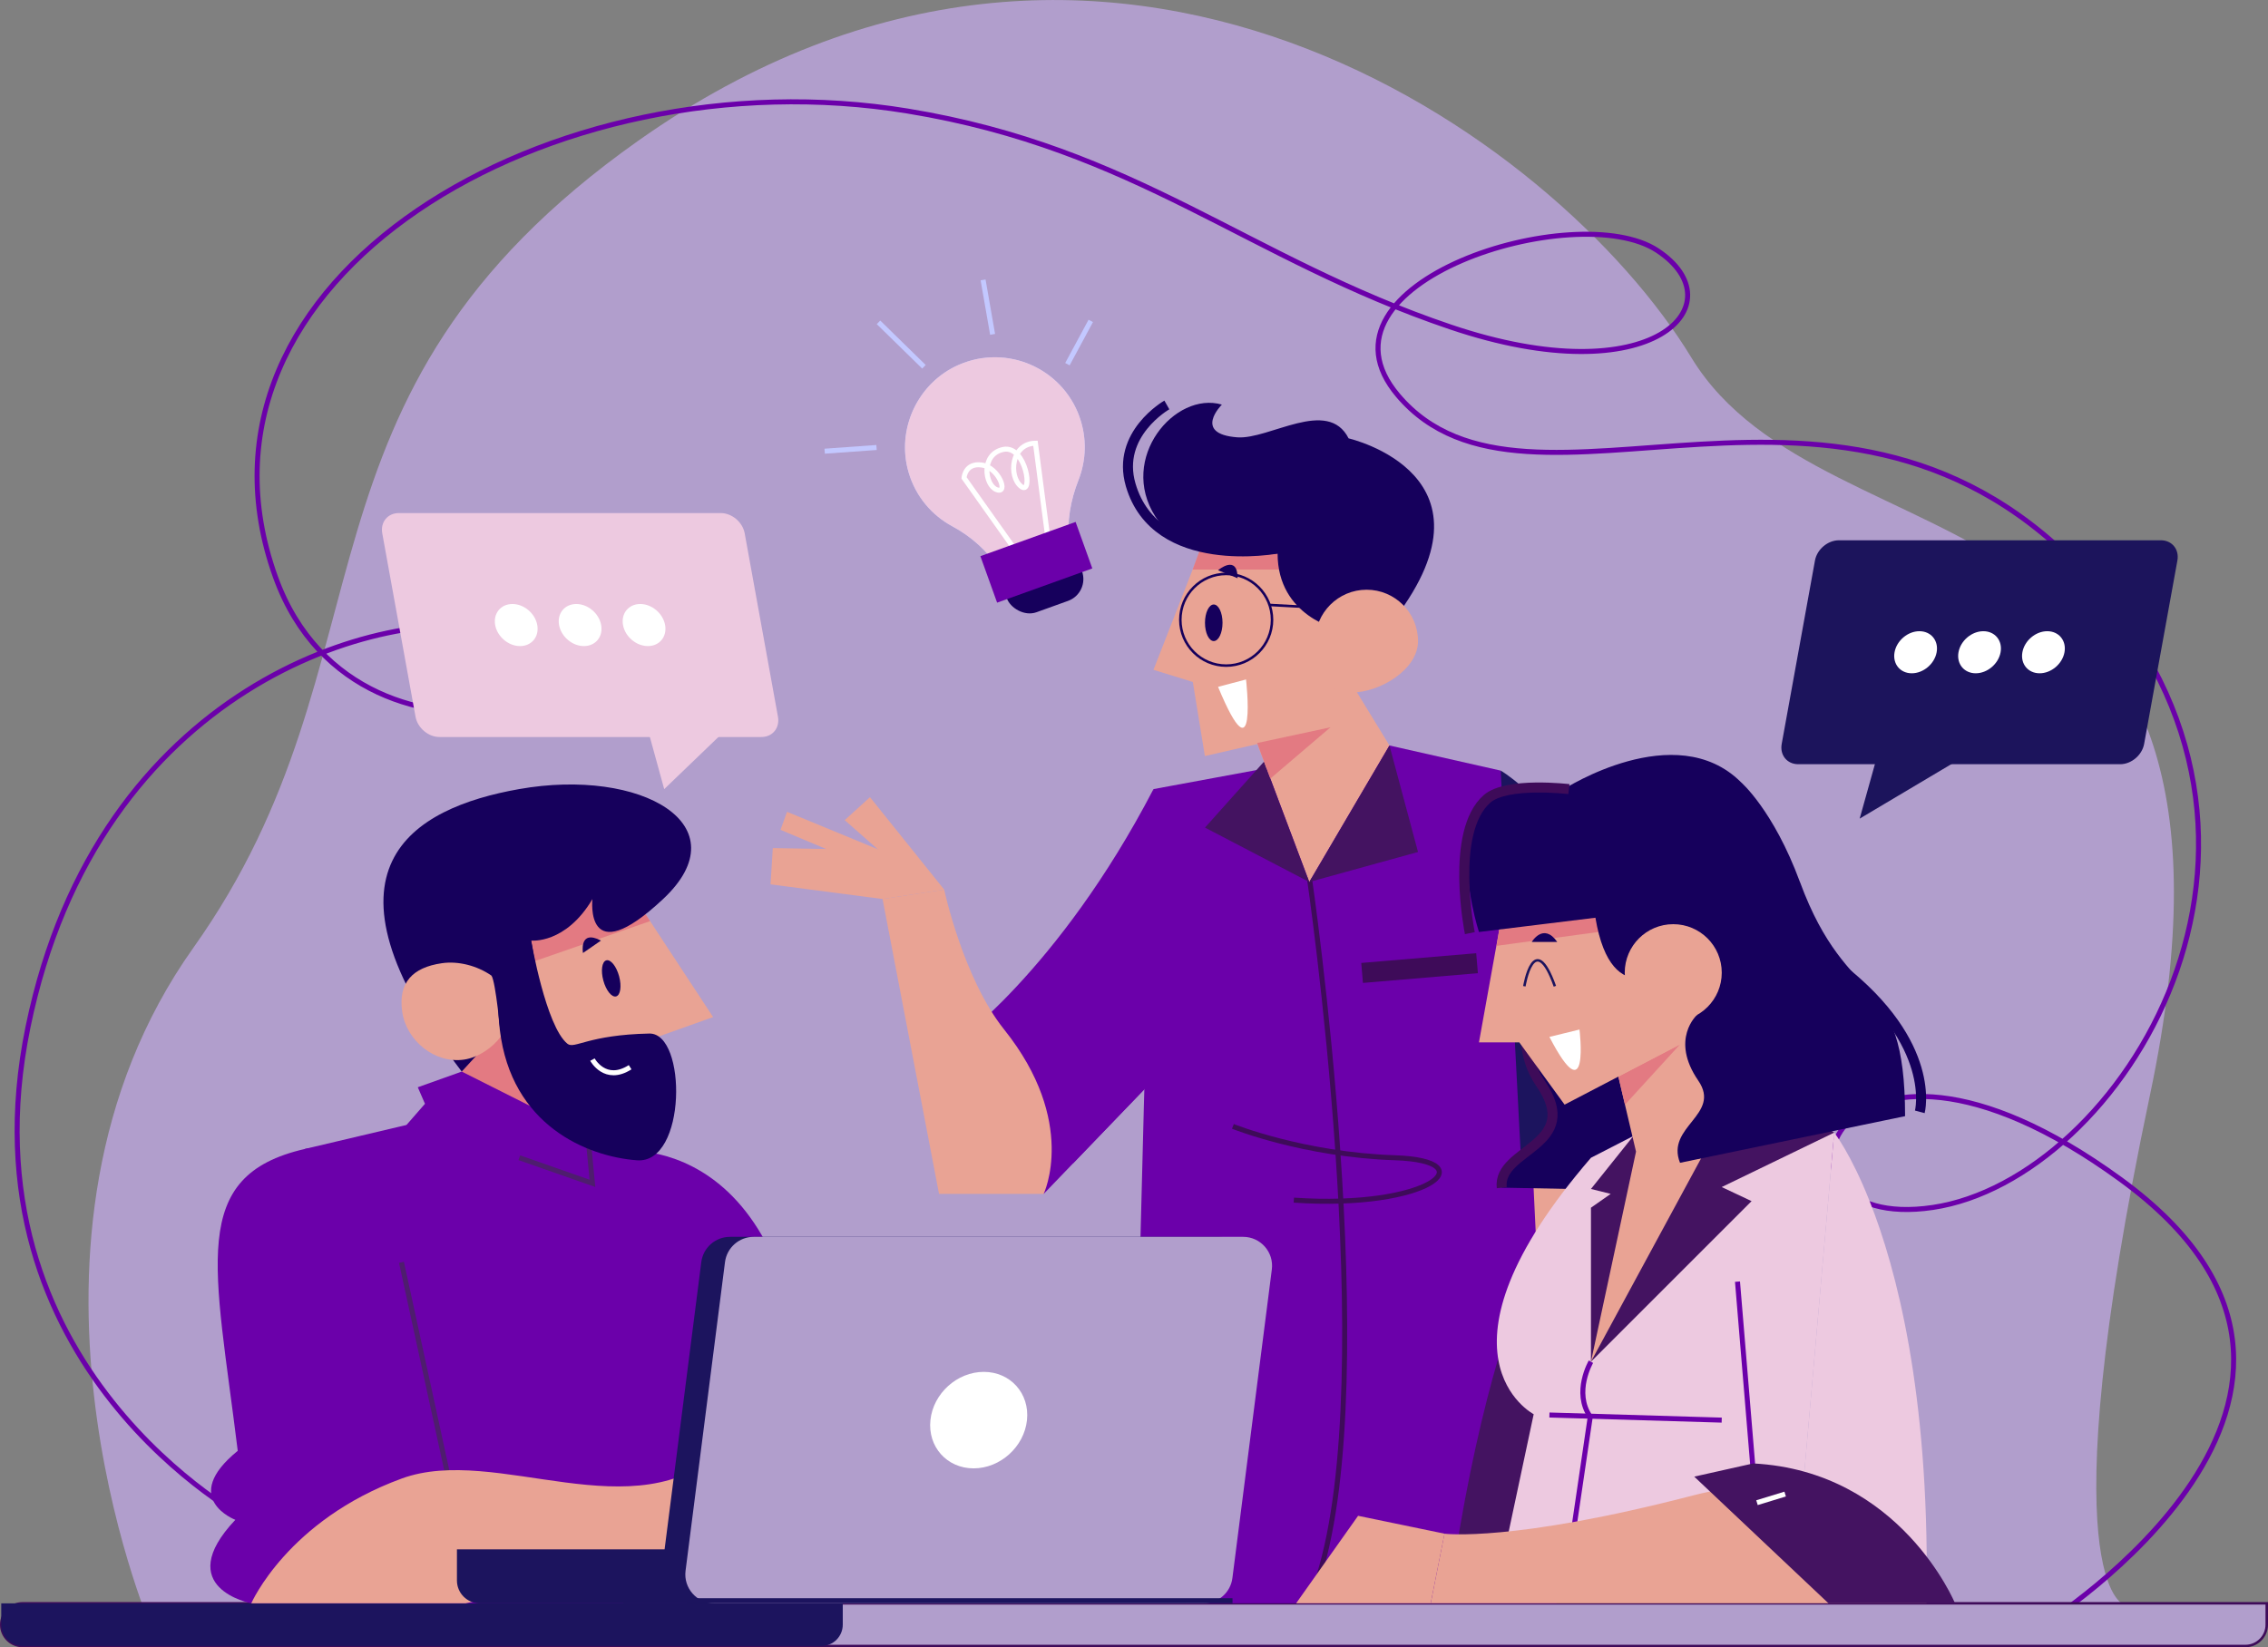 <?xml version="1.0" encoding="UTF-8"?>
<svg xmlns="http://www.w3.org/2000/svg" viewBox="0 0 452.57 328.81">
  <rect x="0" y="0" width="452.57" height="328.81" fill="#808080" stroke="none"/>
  <defs>
    <style>
      .cls-1, .cls-2, .cls-3, .cls-4, .cls-5, .cls-6, .cls-7, .cls-8, .cls-9, .cls-10, .cls-11, .cls-12 {
        stroke-miterlimit: 10;
      }

      .cls-1, .cls-2, .cls-3, .cls-4, .cls-5, .cls-6, .cls-8, .cls-9, .cls-10, .cls-11, .cls-12 {
        fill: none;
      }

      .cls-1, .cls-4 {
        stroke: #16005c;
      }

      .cls-1, .cls-7, .cls-9 {
        stroke-width: .5px;
      }

      .cls-2, .cls-7, .cls-10, .cls-11 {
        stroke: #3e0b59;
      }

      .cls-3, .cls-9 {
        stroke: #1c145e;
      }

      .cls-4, .cls-11 {
        stroke-width: 2px;
      }

      .cls-13 {
        fill: #c3c8ff;
      }

      .cls-13, .cls-14, .cls-15, .cls-16, .cls-17, .cls-18, .cls-19, .cls-20, .cls-21, .cls-22, .cls-23 {
        stroke-width: 0px;
      }

      .cls-5 {
        stroke: #fff;
      }

      .cls-14 {
        fill: #e9a394;
      }

      .cls-15, .cls-7 {
        fill: #b19ecc;
      }

      .cls-16 {
        fill: #edc9e0;
      }

      .cls-6 {
        stroke: #6b00aa;
      }

      .cls-17 {
        fill: #1c145e;
      }

      .cls-8 {
        stroke: #c3c8ff;
      }

      .cls-18 {
        fill: #1c145c;
      }

      .cls-19 {
        fill: #e37a82;
      }

      .cls-20 {
        fill: #6b00aa;
      }

      .cls-10 {
        stroke-width: 4px;
      }

      .cls-21 {
        fill: #441361;
      }

      .cls-22 {
        fill: #16005c;
      }

      .cls-23 {
        fill: #fff;
      }

      .cls-12 {
        stroke: #4e1d6e;
      }
    </style>
  </defs>
  <g id="BACKGROUND">
    <path class="cls-15" d="M29.93,324.3S-2.76,247.33,38.59,189.17c41.35-58.16,16.13-109.73,88.74-161.06,93.32-65.98,183.33-.88,210.17,43.26s118.01,21.61,91.52,147.19c-20.55,97.42-5.22,101.7-5.22,101.7l-393.86,4.04Z"/>
    <path class="cls-6" d="M49.63,303.47s-58.02-30.31-44.04-98.48c13.98-68.16,70.92-84.34,94.34-79.34,43.89,9.38-27.82,37.05-44.95-10.45C33.49,55.62,110.12,10.5,181.15,22.17c45.65,7.5,67.69,29.36,108.27,43.09s57.4-4.64,41.29-15.26-70.82,6.37-51.75,28.91c26.1,30.87,89.02-16.96,137.78,36.3,48.76,53.26,6.43,120.22-31.05,125.8-37.48,5.58-21.05-48.22,37.48-5.58,58.53,42.64-15.4,88.86-15.4,88.86"/>
  </g>
  <g id="OBJECTS">
    <g>
      <path class="cls-7" d="M4.51,320.03h447.81v4.26c0,2.35-1.91,4.26-4.26,4.26H4.51c-2.35,0-4.26-1.91-4.26-4.26H.25c0-2.35,1.91-4.26,4.26-4.26Z"/>
      <path class="cls-17" d="M.25,320.03h167.92v4.26c0,2.35-1.91,4.26-4.26,4.26H4.51c-2.35,0-4.26-1.91-4.26-4.26v-4.26H.25Z"/>
    </g>
    <g>
      <path class="cls-20" d="M230.17,157.51c-18.99,36.5-40.34,51.37-40.34,51.37l18.43,29.43,32.18-33.45-10.28-47.35Z"/>
      <path class="cls-20" d="M277.26,148.8l-47.1,8.71c-2.98,89.1-4.1,162.51-4.1,162.51h84.53s2.45-136.44-11.15-166.21l-22.19-5.01Z"/>
      <line class="cls-10" x1="271.8" y1="194.2" x2="294.74" y2="192.26"/>
      <path class="cls-2" d="M261.26,175.05s14.56,99.38,1.89,139.59"/>
      <path class="cls-2" d="M246.02,224.83s14.07,5.66,32.3,6.26c18.24.6,6.89,10.3-20.14,8.46"/>
      <polygon class="cls-14" points="249.64 145.17 261.26 176.05 277.26 148.8 266.72 131.56 249.64 145.17"/>
      <polygon class="cls-21" points="261.26 176.05 282.96 170.06 277.26 148.8 261.26 176.05"/>
      <polygon class="cls-21" points="252.22 152.03 240.45 165.19 261.26 176.05 252.22 152.03"/>
      <path class="cls-14" d="M208.26,238.3s6.88-14.34-7.89-32.81c-8.19-10.24-11.96-27.92-11.96-27.92l-12.3,1.87,11.27,58.86h20.89Z"/>
      <polygon class="cls-14" points="173.6 159.12 168.56 163.7 175.29 169.64 154.21 169.28 153.76 176.52 176.11 179.45 188.41 177.57 173.6 159.12"/>
      <polygon class="cls-14" points="177.28 170.39 157.05 162.04 155.75 165.64 172.63 172.73 177.28 170.39"/>
      <path class="cls-17" d="M299.46,153.81s27.18,15.47,35.76,73.44l-31.53,7.61-4.23-81.04Z"/>
      <g>
        <polygon class="cls-14" points="240.43 107.44 230.17 133.7 238.02 136.12 240.43 150.91 265.49 145.17 269.11 105.02 240.43 107.44"/>
        <polygon class="cls-19" points="257.16 113.68 237.99 113.68 240.08 108.02 257.16 106.96 257.16 113.68"/>
        <path class="cls-22" d="M267.17,125.66s-12.23-2.53-12.23-15.18c0,0-18.14,2.47-24.4-7.38-7.42-11.66,3.92-25.07,13.28-22.34,0,0-5.9,5.85,3.06,6.53,6.39.49,18.06-8.01,22.23.21,0,0,32.16,7.35,8.15,37.31l-10.1.84Z"/>
        <path class="cls-4" d="M254.94,109.48s-24.25,4.68-29.32-12.7c-2.96-10.17,7.22-15.95,7.22-15.95"/>
        <g>
          <circle class="cls-1" cx="244.68" cy="123.71" r="9.15"/>
          <line class="cls-1" x1="253.34" y1="120.75" x2="266.38" y2="121.46"/>
        </g>
        <path class="cls-14" d="M282.96,127.97c0,5.67-7.6,10.26-13.26,10.26s-7.26-4.6-7.26-10.26,4.6-10.26,10.26-10.26,10.26,4.6,10.26,10.26Z"/>
      </g>
      <polygon class="cls-14" points="331.45 228.15 331.45 275.48 307.85 275.48 305.89 234.32 331.45 228.15"/>
      <polygon class="cls-20" points="228.33 217.45 229.32 184.47 214.03 232.31 228.33 217.45"/>
      <polygon class="cls-19" points="250.86 148.31 265.49 145.17 253.49 155.41 250.86 148.31"/>
      <ellipse class="cls-22" cx="242.2" cy="124.31" rx="1.75" ry="3.65"/>
      <path class="cls-22" d="M246.96,115.42c0-4.9-3.9-1.6-3.9-1.6l3.9,1.6Z"/>
      <path class="cls-23" d="M243.06,137.1l5.58-1.48s2.39,20.68-5.58,1.48Z"/>
    </g>
    <g>
      <path class="cls-20" d="M122.92,229.78s37.61-5.82,38.35,59.77c.12,10.64,6.9,30.48,6.9,30.48h-34.09l-11.16-90.25Z"/>
      <path class="cls-20" d="M83.59,223.96l-22.73,5.37,6.94,90.7h88.45s-2.97-71.76-36.32-93.29l-36.33-2.78Z"/>
      <path class="cls-20" d="M60.86,229.33c-23.43,5.34-17.95,23.33-13.42,60.26-11.69,9.5-.48,13.77-.48,13.77-12.84,13.61,3.18,16.67,3.18,16.67h42.77s-8.61-96.05-32.06-90.7Z"/>
      <line class="cls-12" x1="90.37" y1="299.08" x2="80.11" y2="251.96"/>
      <path class="cls-14" d="M50.14,320.03s7.22-16.58,30.05-24.92c18.92-6.91,46.61,11.03,64.33-6.02l3.28,19.19-54.88,11.74h-42.77Z"/>
      <g>
        <g>
          <polygon class="cls-14" points="125.38 177.25 142.3 203.01 131.45 206.88 129.57 227.82 96.94 216.48 100.01 173.9 125.38 177.25"/>
          <polygon class="cls-19" points="100.27 204.31 83.59 223.96 104.99 250.18 114.63 219.56 100.27 204.31"/>
          <polygon class="cls-19" points="105.85 192.14 129.72 183.86 125.38 177.25 101.8 179.7 105.85 192.14"/>
          <path class="cls-22" d="M103.79,201.16s7.23,14.47,2.2-13.42c0,0,6.86.77,12.23-8.28,0,0-1.67,14.75,14.09,0,15.76-14.75-4.27-26.29-28.75-21.95-21.21,3.76-42.44,15.75-11.42,56.38l11.65-12.73Z"/>
          <path class="cls-14" d="M99.93,206.91c-1.63,2.18-4.43,4.16-7.33,4.59-5.82.85-11.5-3.74-12.34-9.56s2.09-8.84,7.91-9.68c3.27-.48,7.05.49,9.89,2.47.86,1.07,1.88,12.19,1.88,12.19Z"/>
          <ellipse class="cls-22" cx="121.98" cy="195.27" rx="1.63" ry="3.73" transform="translate(-46.89 38.77) rotate(-15.18)"/>
          <path class="cls-22" d="M116.33,190.22s-.85-4.78,3.59-2.48l-3.59,2.48Z"/>
        </g>
        <polygon class="cls-20" points="80.92 224.77 84.8 220.32 83.37 217.02 92.14 213.89 117.29 226.54 118.22 236.2 113.96 234.85 107.01 260.75 80.92 224.77"/>
        <polyline class="cls-12" points="103.63 231.09 118.22 236.2 117.29 226.54"/>
        <path class="cls-22" d="M105.99,187.74s2.93,17.08,7.23,20.59c1.41,1.15,4.08-1.78,16.35-2.03,7.51-.15,7.5,26.05-2.46,25.3-9.96-.75-25.1-6.96-27.37-26.06-1.99-16.76,6.25-17.8,6.25-17.8Z"/>
        <path class="cls-5" d="M118.22,211.5s2.53,4.71,7.52,1.52"/>
      </g>
    </g>
    <g>
      <path class="cls-17" d="M91.18,309.25h83.97c2.52,0,4.56,2.04,4.56,4.56v1.66c0,2.52-2.04,4.56-4.56,4.56h-79.41c-2.52,0-4.56-2.04-4.56-4.56v-6.22h0Z"/>
      <g>
        <path class="cls-17" d="M243.34,246.88h-97.68c-2.9,0-5.35,2.16-5.72,5.04l-7.87,61.61c-.44,3.45,2.25,6.5,5.72,6.5h97.68c2.9,0,5.35-2.16,5.72-5.04l7.87-61.61c.44-3.45-2.25-6.5-5.72-6.5Z"/>
        <path class="cls-15" d="M248.07,246.88h-97.68c-2.9,0-5.35,2.16-5.72,5.04l-7.87,61.61c-.44,3.45,2.25,6.5,5.72,6.5h97.68c2.9,0,5.35-2.16,5.72-5.04l7.87-61.61c.44-3.45-2.25-6.5-5.72-6.5Z"/>
        <path class="cls-23" d="M204.93,283.46c-.56,5.32-5.33,9.63-10.65,9.63s-9.18-4.31-8.62-9.63c.56-5.32,5.33-9.63,10.65-9.63s9.18,4.31,8.62,9.63Z"/>
      </g>
      <line class="cls-3" x1="245.94" y1="319.51" x2="124.36" y2="319.51"/>
    </g>
    <g>
      <g>
        <g>
          <path class="cls-22" d="M299.67,237.06l40.36.77-9.15-49.37-21.46,2.43s-9.67,14.27-2.03,25.36c8.61,12.52-8.6,12.98-7.72,20.82Z"/>
          <path class="cls-11" d="M309.42,190.88s-9.67,14.27-2.03,25.36c8.61,12.52-8.6,12.98-7.72,20.82"/>
        </g>
        <path class="cls-21" d="M317.47,231.09s-18.36,18.02-28.05,85.93h20.44l7.61-85.93Z"/>
        <path class="cls-16" d="M366.01,226.07l-7.99,90.95h-59.37l7.39-34.74s-22.6-11.79,11.44-51.19l8.46-4.35,36.76-2.78,3.31,2.11Z"/>
        <path class="cls-6" d="M317.47,271.8s-3.56,6.1-.14,10.99l-5.04,34.24"/>
        <line class="cls-6" x1="309.18" y1="282.44" x2="343.56" y2="283.46"/>
        <line class="cls-6" x1="350.34" y1="299.56" x2="346.71" y2="255.82"/>
        <path class="cls-16" d="M366.01,226.07s3.28,4.12,7.07,13.69c5.38,13.56,11.8,38.07,11.38,77.26h-26.45l7.99-90.95Z"/>
        <path class="cls-14" d="M384.46,320.02s-13.21-30.22-46.45-21.57c-36.29,9.44-49.77,7.68-49.77,7.68l-2.75,13.89h98.97Z"/>
        <g>
          <path class="cls-21" d="M349.87,292.1l-11.79,2.64,26.79,25.29h25.25s-10.88-26.39-40.24-27.92Z"/>
          <line class="cls-5" x1="350.6" y1="299.94" x2="356.22" y2="298.22"/>
        </g>
        <polygon class="cls-14" points="288.25 306.13 271 302.56 258.64 320.02 285.49 320.02 288.25 306.13"/>
        <polygon class="cls-21" points="317.47 271.8 349.52 239.75 343.56 236.94 366.01 226.07 355.7 219.51 331.72 219.51 317.47 237.32 321.41 238.3 317.47 241.06 317.47 271.8"/>
        <g>
          <polygon class="cls-14" points="339.88 230.41 350.34 223.17 339.04 197.91 321.53 208.91 326.46 229.87 317.47 271.8 339.88 230.41"/>
          <polygon class="cls-19" points="322.94 214.89 335.23 208.48 324.26 220.49 322.94 214.89"/>
          <polygon class="cls-14" points="300.48 178.31 295.12 208.06 303.17 208.06 312.21 220.49 335.23 208.48 319.13 172.61 300.48 178.31"/>
          <polygon class="cls-19" points="299.18 185.53 298.64 188.79 319.88 185.9 319.55 181.83 299.18 185.53"/>
          <path class="cls-22" d="M359.17,176.05c-5.32-14.41-11.81-19.96-11.81-19.96-13.03-12.94-35.29,1.42-35.29,1.42-28.53-6.91-16.95,28.52-16.95,28.52l23.24-2.85c3.25,19.49,14.87,9.62,14.87,9.62l5.42,9.77s-5.47,4.83.23,13.12c4.69,6.82-6.55,9.15-3.64,16.41l44.91-9.31c0-29.55-11.37-20.69-20.97-46.73Z"/>
          <path class="cls-11" d="M293.3,186.26s-4.11-20.22,3.44-26.81c3.94-3.43,16.33-1.94,16.33-1.94"/>
          <path class="cls-4" d="M383.09,221.93s3.59-13.45-15.96-28.7"/>
          <circle class="cls-14" cx="333.89" cy="194.15" r="9.68"/>
        </g>
      </g>
      <path class="cls-23" d="M309.18,206.97l6-1.47s2.11,17.11-6,1.47Z"/>
      <g>
        <path class="cls-9" d="M304.18,196.86s1.91-11.64,6.09,0"/>
        <path class="cls-22" d="M305.66,188.01s2.32-3.94,5.08,0h-5.08Z"/>
      </g>
    </g>
    <g>
      <g>
        <path class="cls-13" d="M215.4,83.18c-3.48-9.68-14.42-14.52-24.01-10.39-8.25,3.56-12.63,12.92-10.07,21.54,1.43,4.82,4.66,8.54,8.71,10.72,3.74,2.01,6.94,4.87,9.29,8.4l.68,1.02,13.44-4.83-.13-1.21c-.44-4.29.31-8.58,1.89-12.59,1.55-3.91,1.73-8.38.2-12.65Z"/>
        <path class="cls-16" d="M215.4,83.18c-3.48-9.68-14.42-14.52-24.01-10.39-8.25,3.56-12.63,12.92-10.07,21.54,1.43,4.82,4.66,8.54,8.71,10.72,3.74,2.01,6.94,4.87,9.29,8.4l.68,1.02,13.44-4.83-.13-1.21c-.44-4.29.31-8.58,1.89-12.59,1.55-3.91,1.73-8.38.2-12.65Z"/>
        <path class="cls-5" d="M203.08,110.5l-10.71-15.11s.2-3.06,3.56-2.57,5.37,5.79,2.97,4.93c-2.4-.86-3.25-7.09,1.29-8.04s6.06,9.36,3.55,7.37c-2.51-1.99-1.98-8.55,2.88-8.61l2.85,21.79"/>
        <rect class="cls-22" x="199.77" y="108.31" width="15.94" height="13.17" rx="4.62" ry="4.62" transform="translate(-26.62 77.06) rotate(-19.78)"/>
        <rect class="cls-20" x="196.7" y="107.32" width="20.19" height="9.86" transform="translate(-25.78 76.59) rotate(-19.78)"/>
      </g>
      <line class="cls-8" x1="198.07" y1="66.74" x2="196.17" y2="55.87"/>
      <line class="cls-8" x1="184.37" y1="73.21" x2="175.3" y2="64.34"/>
      <line class="cls-8" x1="174.91" y1="89.32" x2="164.56" y2="90.06"/>
      <line class="cls-8" x1="213" y1="72.69" x2="217.66" y2="64.05"/>
    </g>
    <g>
      <g>
        <g>
          <path class="cls-18" d="M358.84,152.54h64.23c2.23,0,4.37-1.81,4.78-4.04l6.64-36.62c.4-2.23-1.08-4.04-3.31-4.04h-64.23c-2.23,0-4.37,1.81-4.78,4.04l-6.64,36.62c-.4,2.23,1.08,4.04,3.31,4.04Z"/>
          <g>
            <path class="cls-23" d="M403.56,130.19c-.42,2.32,1.12,4.2,3.44,4.2s4.54-1.88,4.96-4.2-1.12-4.2-3.44-4.2-4.54,1.88-4.96,4.2Z"/>
            <path class="cls-23" d="M390.81,130.19c-.42,2.32,1.12,4.2,3.44,4.2s4.54-1.88,4.96-4.2-1.12-4.2-3.44-4.2-4.54,1.88-4.96,4.2Z"/>
            <path class="cls-23" d="M378.05,130.19c-.42,2.32,1.12,4.2,3.44,4.2s4.54-1.88,4.96-4.2-1.12-4.2-3.44-4.2-4.54,1.88-4.96,4.2Z"/>
          </g>
        </g>
        <polygon class="cls-18" points="393.41 150.13 371.09 163.4 375.09 149.09 393.41 150.13"/>
      </g>
      <g>
        <g>
          <path class="cls-16" d="M151.93,147.11h-64.23c-2.23,0-4.37-1.81-4.78-4.04l-6.64-36.62c-.4-2.23,1.08-4.04,3.31-4.04h64.23c2.23,0,4.37,1.81,4.78,4.04l6.64,36.62c.4,2.23-1.08,4.04-3.31,4.04Z"/>
          <g>
            <path class="cls-23" d="M107.21,124.76c.42,2.32-1.12,4.2-3.44,4.2s-4.54-1.88-4.96-4.2,1.12-4.2,3.44-4.2,4.54,1.88,4.96,4.2Z"/>
            <path class="cls-23" d="M119.96,124.76c.42,2.32-1.12,4.2-3.44,4.2s-4.54-1.88-4.96-4.2,1.12-4.2,3.44-4.2,4.54,1.88,4.96,4.2Z"/>
            <path class="cls-23" d="M132.72,124.76c.42,2.32-1.12,4.2-3.44,4.2s-4.54-1.88-4.96-4.2,1.12-4.2,3.44-4.2,4.54,1.88,4.96,4.2Z"/>
          </g>
        </g>
        <polygon class="cls-16" points="129.02 144.71 132.54 157.51 146.79 143.81 129.02 144.71"/>
      </g>
    </g>
  </g>
</svg>